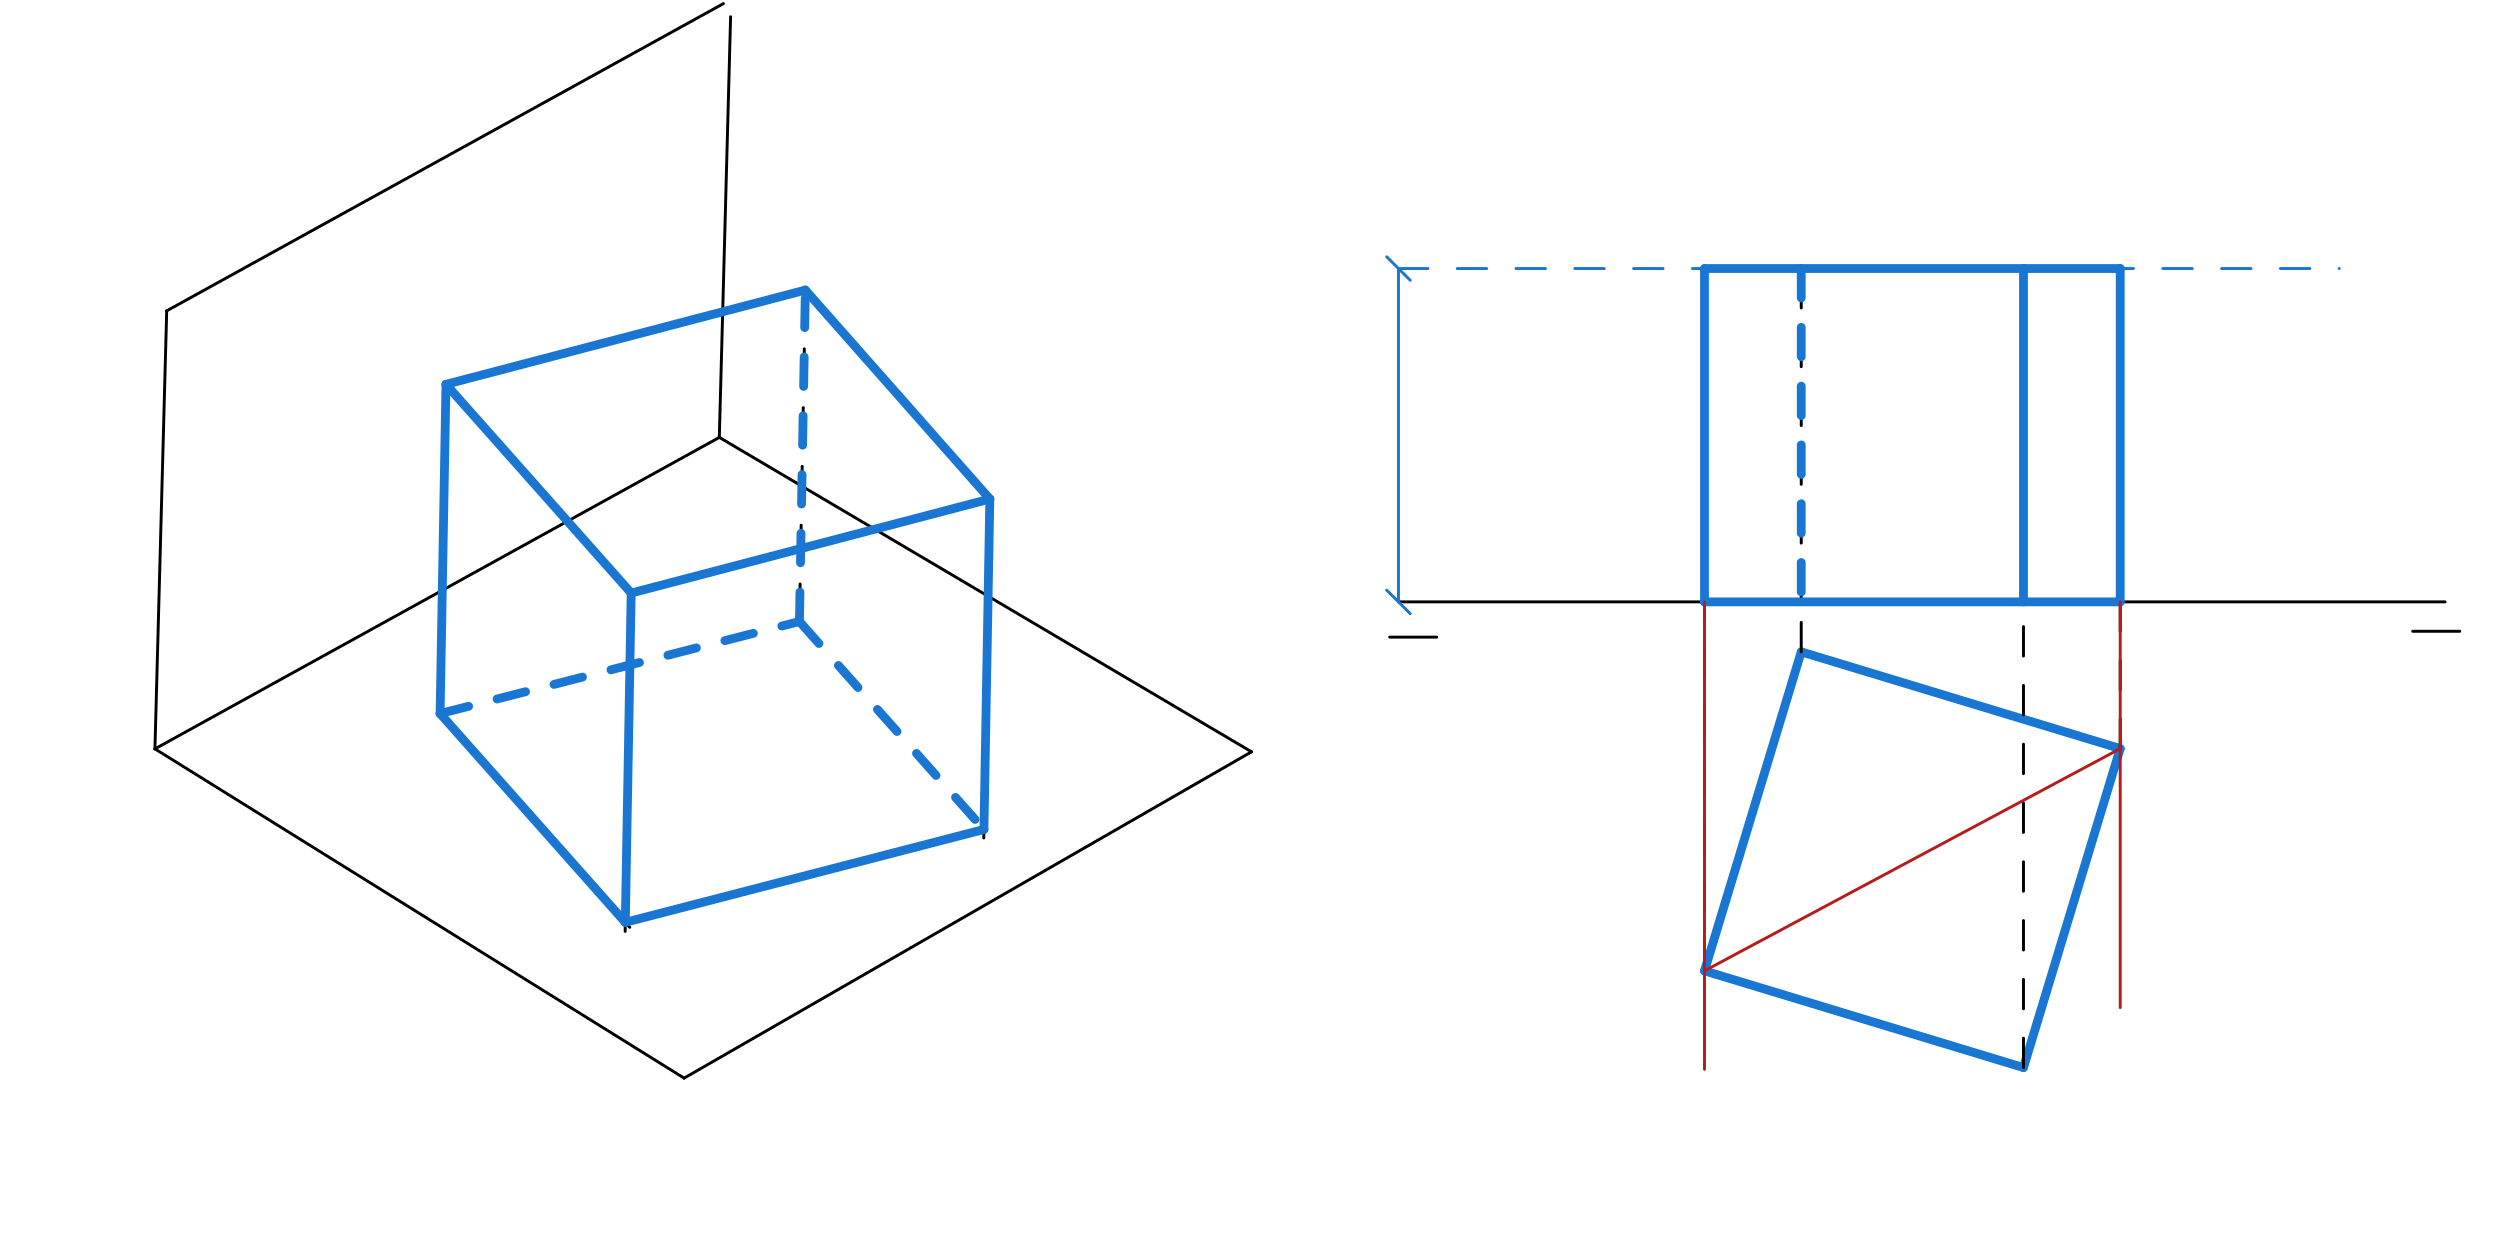 <svg xmlns="http://www.w3.org/2000/svg" class="svg--1it" height="100%" preserveAspectRatio="xMidYMid meet" viewBox="0 0 850.394 425.197" width="100%"><defs><marker id="marker-arrow" markerHeight="16" markerUnits="userSpaceOnUse" markerWidth="24" orient="auto-start-reverse" refX="24" refY="4" viewBox="0 0 24 8"><path d="M 0 0 L 24 4 L 0 8 z" stroke="inherit"></path></marker></defs><g class="aux-layer--1FB"></g><g class="main-layer--3Vd"><g class="element--2qn"><line stroke="#000000" stroke-dasharray="none" stroke-linecap="round" stroke-width="1" x1="56.703" x2="52.703" y1="105.734" y2="254.734"></line></g><g class="element--2qn"><line stroke="#000000" stroke-dasharray="none" stroke-linecap="round" stroke-width="1" x1="151.703" x2="149.703" y1="130.734" y2="242.734"></line></g><g class="element--2qn"><line stroke="#000000" stroke-dasharray="none" stroke-linecap="round" stroke-width="1" x1="151.703" x2="214.703" y1="130.734" y2="201.734"></line></g><g class="element--2qn"><line stroke="#000000" stroke-dasharray="none" stroke-linecap="round" stroke-width="1" x1="214.703" x2="336.703" y1="201.734" y2="169.734"></line></g><g class="element--2qn"><line stroke="#000000" stroke-dasharray="none" stroke-linecap="round" stroke-width="1" x1="214.703" x2="212.648" y1="201.734" y2="316.805"></line></g><g class="element--2qn"><line stroke="#000000" stroke-dasharray="none" stroke-linecap="round" stroke-width="1" x1="336.703" x2="334.644" y1="169.734" y2="285.035"></line></g><g class="element--2qn"><line stroke="#000000" stroke-dasharray="none" stroke-linecap="round" stroke-width="1" x1="149.703" x2="214.203" y1="242.734" y2="315.425"></line></g><g class="element--2qn"><line stroke="#000000" stroke-dasharray="none" stroke-linecap="round" stroke-width="1" x1="151.703" x2="273.949" y1="130.734" y2="98.67"></line></g><g class="element--2qn"><line stroke="#000000" stroke-dasharray="none" stroke-linecap="round" stroke-width="1" x1="273.949" x2="336.872" y1="98.67" y2="169.584"></line></g><g class="element--2qn"><line stroke="#000000" stroke-dasharray="none" stroke-linecap="round" stroke-width="1" x1="52.703" x2="232.703" y1="254.734" y2="366.734"></line></g><g class="element--2qn"><line stroke="#000000" stroke-dasharray="none" stroke-linecap="round" stroke-width="1" x1="52.703" x2="244.679" y1="254.734" y2="148.785"></line></g><g class="element--2qn"><line stroke="#000000" stroke-dasharray="none" stroke-linecap="round" stroke-width="1" x1="244.679" x2="248.52" y1="148.785" y2="5.703"></line></g><g class="element--2qn"><line stroke="#000000" stroke-dasharray="none" stroke-linecap="round" stroke-width="1" x1="56.703" x2="246.054" y1="105.734" y2="1.234"></line></g><g class="element--2qn"><line stroke="#000000" stroke-dasharray="10" stroke-linecap="round" stroke-width="1" x1="273.949" x2="271.911" y1="98.67" y2="212.756"></line></g><g class="element--2qn"><line stroke="#000000" stroke-dasharray="10" stroke-linecap="round" stroke-width="1" x1="149.703" x2="271.402" y1="242.734" y2="210.813"></line></g><g class="element--2qn"><line stroke="#000000" stroke-dasharray="10" stroke-linecap="round" stroke-width="1" x1="271.402" x2="336.108" y1="210.813" y2="283.736"></line></g><g class="element--2qn"><line stroke="#000000" stroke-dasharray="none" stroke-linecap="round" stroke-width="1" x1="244.679" x2="425.703" y1="148.785" y2="255.734"></line></g><g class="element--2qn"><line stroke="#000000" stroke-dasharray="none" stroke-linecap="round" stroke-width="1" x1="232.703" x2="425.703" y1="366.734" y2="255.734"></line></g><g class="element--2qn"><line stroke="#1976D2" stroke-dasharray="none" stroke-linecap="round" stroke-width="3" x1="149.703" x2="212.703" y1="242.734" y2="313.734"></line></g><g class="element--2qn"><line stroke="#1976D2" stroke-dasharray="none" stroke-linecap="round" stroke-width="3" x1="212.703" x2="334.696" y1="313.734" y2="282.145"></line></g><g class="element--2qn"><line stroke="#1976D2" stroke-dasharray="none" stroke-linecap="round" stroke-width="3" x1="334.696" x2="336.703" y1="282.145" y2="169.734"></line></g><g class="element--2qn"><line stroke="#1976D2" stroke-dasharray="none" stroke-linecap="round" stroke-width="3" x1="336.703" x2="273.949" y1="169.734" y2="98.67"></line></g><g class="element--2qn"><line stroke="#1976D2" stroke-dasharray="none" stroke-linecap="round" stroke-width="3" x1="273.949" x2="151.703" y1="98.67" y2="130.734"></line></g><g class="element--2qn"><line stroke="#1976D2" stroke-dasharray="none" stroke-linecap="round" stroke-width="3" x1="151.703" x2="149.703" y1="130.734" y2="242.734"></line></g><g class="element--2qn"><line stroke="#1976D2" stroke-dasharray="none" stroke-linecap="round" stroke-width="3" x1="151.703" x2="214.703" y1="130.734" y2="201.734"></line></g><g class="element--2qn"><line stroke="#1976D2" stroke-dasharray="none" stroke-linecap="round" stroke-width="3" x1="214.703" x2="336.703" y1="201.734" y2="169.734"></line></g><g class="element--2qn"><line stroke="#1976D2" stroke-dasharray="none" stroke-linecap="round" stroke-width="3" x1="214.703" x2="212.703" y1="201.734" y2="313.734"></line></g><g class="element--2qn"><line stroke="#1976D2" stroke-dasharray="10" stroke-linecap="round" stroke-width="3" x1="149.703" x2="271.935" y1="242.734" y2="211.415"></line></g><g class="element--2qn"><line stroke="#1976D2" stroke-dasharray="10" stroke-linecap="round" stroke-width="3" x1="271.935" x2="273.949" y1="211.415" y2="98.67"></line></g><g class="element--2qn"><line stroke="#1976D2" stroke-dasharray="10" stroke-linecap="round" stroke-width="3" x1="271.935" x2="334.696" y1="211.415" y2="282.145"></line></g><g class="element--2qn"><line stroke="#000000" stroke-dasharray="none" stroke-linecap="round" stroke-width="1" x1="475.703" x2="831.703" y1="204.734" y2="204.734"></line></g><g class="element--2qn"><line stroke="#000000" stroke-dasharray="none" stroke-linecap="round" stroke-width="1" x1="472.703" x2="488.703" y1="216.734" y2="216.734"></line></g><g class="element--2qn"><line stroke="#000000" stroke-dasharray="none" stroke-linecap="round" stroke-width="1" x1="820.703" x2="836.703" y1="214.734" y2="214.734"></line></g><g class="element--2qn"><line stroke="#000000" stroke-dasharray="none" stroke-linecap="round" stroke-width="1" x1="612.703" x2="721.209" y1="221.734" y2="254.642"></line></g><g class="element--2qn"><line stroke="#000000" stroke-dasharray="none" stroke-linecap="round" stroke-width="1" x1="612.703" x2="579.796" y1="221.734" y2="330.24"></line></g><g class="element--2qn"><line stroke="#000000" stroke-dasharray="none" stroke-linecap="round" stroke-width="1" x1="579.796" x2="688.301" y1="330.24" y2="363.147"></line></g><g class="element--2qn"><line stroke="#000000" stroke-dasharray="none" stroke-linecap="round" stroke-width="1" x1="688.301" x2="721.209" y1="363.147" y2="254.642"></line></g><g class="element--2qn"><line stroke="#1976D2" stroke-dasharray="none" stroke-linecap="round" stroke-width="3" x1="612.703" x2="579.796" y1="221.734" y2="330.24"></line></g><g class="element--2qn"><line stroke="#1976D2" stroke-dasharray="none" stroke-linecap="round" stroke-width="3" x1="579.796" x2="688.301" y1="330.24" y2="363.147"></line></g><g class="element--2qn"><line stroke="#1976D2" stroke-dasharray="none" stroke-linecap="round" stroke-width="3" x1="688.301" x2="721.209" y1="363.147" y2="254.642"></line></g><g class="element--2qn"><line stroke="#1976D2" stroke-dasharray="none" stroke-linecap="round" stroke-width="3" x1="721.209" x2="612.703" y1="254.642" y2="221.734"></line></g><g class="element--2qn"><line stroke="#000000" stroke-dasharray="10" stroke-linecap="round" stroke-width="1" x1="579.796" x2="579.796" y1="330.24" y2="204.734"></line></g><g class="element--2qn"><line stroke="#000000" stroke-dasharray="10" stroke-linecap="round" stroke-width="1" x1="612.703" x2="612.703" y1="221.734" y2="204.734"></line></g><g class="element--2qn"><line stroke="#000000" stroke-dasharray="10" stroke-linecap="round" stroke-width="1" x1="688.301" x2="688.301" y1="363.147" y2="204.734"></line></g><g class="element--2qn"><line stroke="#000000" stroke-dasharray="10" stroke-linecap="round" stroke-width="1" x1="721.209" x2="721.209" y1="254.642" y2="204.734"></line></g><g class="element--2qn"><line stroke="#1976D2" stroke-dasharray="none" stroke-linecap="round" stroke-width="1" x1="475.703" x2="475.703" y1="204.734" y2="91.349"></line><path d="M479.703,200.734 l-8,8" stroke="#1976D2" stroke-linecap="round" stroke-width="1" transform="rotate(270, 475.703, 204.734)"></path><path d="M479.703,87.349 l-8,8" stroke="#1976D2" stroke-linecap="round" stroke-width="1" transform="rotate(90, 475.703, 91.349)"></path></g><g class="element--2qn"><line stroke="#1976D2" stroke-dasharray="10" stroke-linecap="round" stroke-width="1" x1="475.703" x2="795.703" y1="91.349" y2="91.349"></line></g><g class="element--2qn"><line stroke="#000000" stroke-dasharray="10" stroke-linecap="round" stroke-width="1" x1="579.796" x2="579.796" y1="204.734" y2="91.349"></line></g><g class="element--2qn"><line stroke="#000000" stroke-dasharray="10" stroke-linecap="round" stroke-width="1" x1="612.703" x2="612.703" y1="204.734" y2="91.349"></line></g><g class="element--2qn"><line stroke="#000000" stroke-dasharray="10" stroke-linecap="round" stroke-width="1" x1="688.301" x2="688.301" y1="204.734" y2="91.349"></line></g><g class="element--2qn"><line stroke="#000000" stroke-dasharray="10" stroke-linecap="round" stroke-width="1" x1="721.209" x2="721.209" y1="204.734" y2="91.349"></line></g><g class="element--2qn"><line stroke="#1976D2" stroke-dasharray="none" stroke-linecap="round" stroke-width="3" x1="579.796" x2="579.796" y1="91.349" y2="204.734"></line></g><g class="element--2qn"><line stroke="#1976D2" stroke-dasharray="none" stroke-linecap="round" stroke-width="3" x1="579.796" x2="721.209" y1="204.734" y2="204.734"></line></g><g class="element--2qn"><line stroke="#1976D2" stroke-dasharray="none" stroke-linecap="round" stroke-width="3" x1="721.209" x2="721.209" y1="204.734" y2="91.349"></line></g><g class="element--2qn"><line stroke="#1976D2" stroke-dasharray="none" stroke-linecap="round" stroke-width="3" x1="721.209" x2="579.796" y1="91.349" y2="91.349"></line></g><g class="element--2qn"><line stroke="#B71C1C" stroke-dasharray="none" stroke-linecap="round" stroke-width="1" x1="579.796" x2="579.796" y1="204.734" y2="363.734"></line></g><g class="element--2qn"><line stroke="#B71C1C" stroke-dasharray="none" stroke-linecap="round" stroke-width="1" x1="721.209" x2="721.209" y1="204.734" y2="342.734"></line></g><g class="element--2qn"><line stroke="#B71C1C" stroke-dasharray="none" stroke-linecap="round" stroke-width="1" x1="579.796" x2="721.209" y1="330.24" y2="254.642"></line></g><g class="element--2qn"><line stroke="#1976D2" stroke-dasharray="none" stroke-linecap="round" stroke-width="3" x1="688.301" x2="688.301" y1="204.734" y2="91.349"></line></g><g class="element--2qn"><line stroke="#1976D2" stroke-dasharray="10" stroke-linecap="round" stroke-width="3" x1="612.703" x2="612.703" y1="91.349" y2="204.734"></line></g></g><g class="snaps-layer--2PT"></g><g class="temp-layer--rAP"></g></svg>